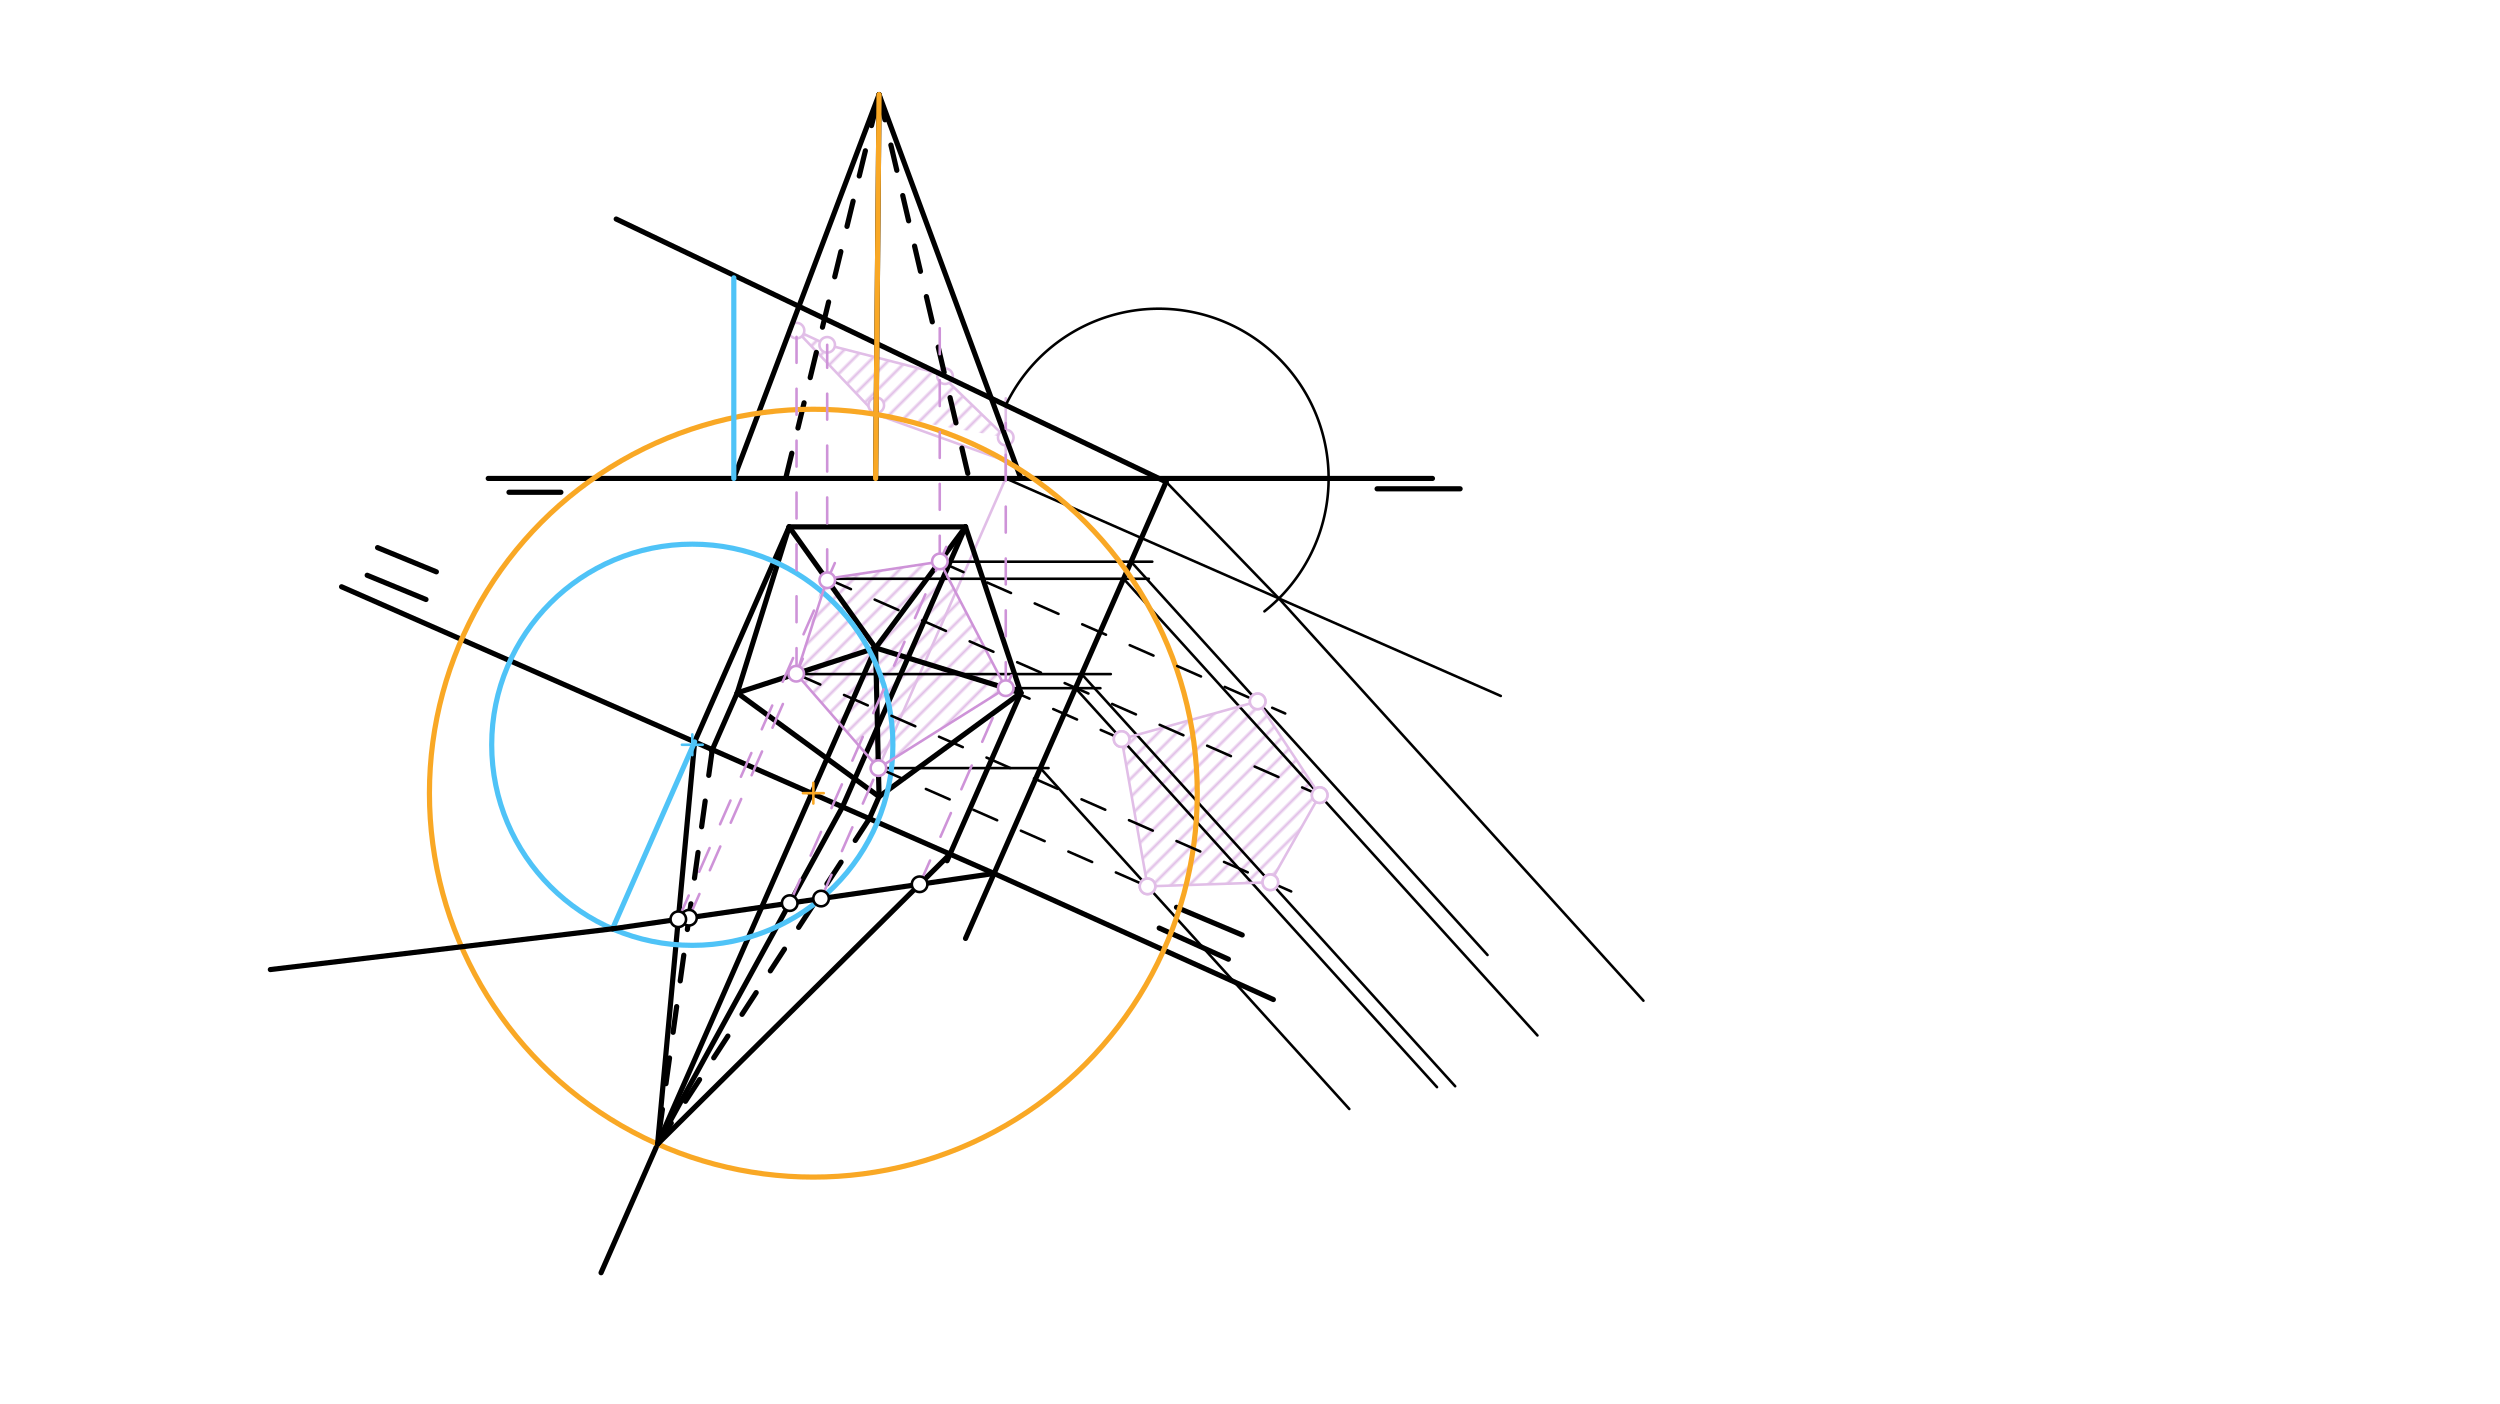 <svg xmlns="http://www.w3.org/2000/svg" class="svg--816" height="100%" preserveAspectRatio="xMidYMid meet" viewBox="0 0 963.78 541.417" width="100%"><defs><marker id="marker-arrow" markerHeight="16" markerUnits="userSpaceOnUse" markerWidth="24" orient="auto-start-reverse" refX="24" refY="4" viewBox="0 0 24 8"><path d="M 0 0 L 24 4 L 0 8 z" stroke="inherit"></path></marker></defs><g class="aux-layer--949"><g class="element--733"><defs><pattern height="5" id="fill_179_9rv1ts__pattern-stripes" patternTransform="rotate(-45)" patternUnits="userSpaceOnUse" width="5"><rect fill="#E1BEE7" height="1" transform="translate(0,0)" width="5"></rect></pattern></defs><g fill="url(#fill_179_9rv1ts__pattern-stripes)"><path d="M 307.073 127.453 L 318.889 132.934 L 362.281 144.062 L 387.731 168.676 L 337.778 159.767 L 307.073 127.453 Z" stroke="none"></path></g></g><g class="element--733"><defs><pattern height="5" id="fill_185_ccyjes__pattern-stripes" patternTransform="rotate(-45)" patternUnits="userSpaceOnUse" width="5"><rect fill="#E1BEE7" height="1" transform="translate(0,0)" width="5"></rect></pattern></defs><g fill="url(#fill_185_ccyjes__pattern-stripes)"><path d="M 317.556 223.111 L 362.281 216.536 L 387.731 265.308 L 338.633 296.109 L 307.073 259.871 L 317.556 223.111 Z" stroke="none"></path></g></g><g class="element--733"><defs><pattern height="5" id="fill_225_ekg19x__pattern-stripes" patternTransform="rotate(-45)" patternUnits="userSpaceOnUse" width="5"><rect fill="#E1BEE7" height="1" transform="translate(0,0)" width="5"></rect></pattern></defs><g fill="url(#fill_225_ekg19x__pattern-stripes)"><path d="M 432.395 284.933 L 484.843 270.389 L 508.753 306.536 L 489.732 340.13 L 442.393 341.7 L 432.395 284.933 Z" stroke="none"></path></g></g><g class="element--733"><line stroke="#E1BEE7" stroke-dasharray="none" stroke-linecap="round" stroke-width="1" x1="338.633" x2="387.537" y1="296.109" y2="184.81"></line></g><g class="element--733"><line stroke="#E1BEE7" stroke-dasharray="none" stroke-linecap="round" stroke-width="1" x1="387.731" x2="387.731" y1="184.444" y2="153.557"></line></g><g class="element--733"><line stroke="#E1BEE7" stroke-dasharray="none" stroke-linecap="round" stroke-width="1" x1="307.073" x2="318.889" y1="127.453" y2="132.934"></line></g><g class="element--733"><line stroke="#E1BEE7" stroke-dasharray="none" stroke-linecap="round" stroke-width="1" x1="362.281" x2="387.731" y1="144.062" y2="168.676"></line></g><g class="element--733"><line stroke="#E1BEE7" stroke-dasharray="none" stroke-linecap="round" stroke-width="1" x1="387.731" x2="337.778" y1="177.701" y2="159.767"></line></g><g class="element--733"><line stroke="#E1BEE7" stroke-dasharray="none" stroke-linecap="round" stroke-width="1" x1="337.778" x2="307.073" y1="159.767" y2="127.453"></line></g><g class="element--733"><line stroke="#E1BEE7" stroke-dasharray="none" stroke-linecap="round" stroke-width="1" x1="318.889" x2="362.281" y1="132.934" y2="144.062"></line></g><g class="element--733"><line stroke="#000000" stroke-dasharray="none" stroke-linecap="round" stroke-width="1" x1="387.731" x2="578.57" y1="184.444" y2="268.298"></line></g><g class="element--733"><path d="M 387.731 156.227 A 65.432 65.432 0 1 1 487.459 235.683" fill="none" stroke="#000000" stroke-dasharray="none" stroke-linecap="round" stroke-width="1"></path></g><g class="element--733"><line stroke="#000000" stroke-dasharray="none" stroke-linecap="round" stroke-width="1" x1="449.556" x2="493.032" y1="185.778" y2="230.713"></line></g><g class="element--733"><line stroke="#000000" stroke-dasharray="none" stroke-linecap="round" stroke-width="1" x1="493.032" x2="633.556" y1="230.713" y2="385.778"></line></g><g class="element--733"><line stroke="#000000" stroke-dasharray="none" stroke-linecap="round" stroke-width="1" x1="362.281" x2="444.222" y1="216.536" y2="216.536"></line></g><g class="element--733"><line stroke="#000000" stroke-dasharray="none" stroke-linecap="round" stroke-width="1" x1="387.731" x2="424.222" y1="265.308" y2="265.308"></line></g><g class="element--733"><line stroke="#000000" stroke-dasharray="none" stroke-linecap="round" stroke-width="1" x1="307.073" x2="428.222" y1="259.871" y2="259.871"></line></g><g class="element--733"><line stroke="#000000" stroke-dasharray="none" stroke-linecap="round" stroke-width="1" x1="318.889" x2="442.889" y1="223.111" y2="223.111"></line></g><g class="element--733"><line stroke="#000000" stroke-dasharray="none" stroke-linecap="round" stroke-width="1" x1="338.633" x2="404.222" y1="296.109" y2="296.109"></line></g><g class="element--733"><line stroke="#000000" stroke-dasharray="none" stroke-linecap="round" stroke-width="1" x1="436.04" x2="573.45" y1="216.536" y2="368.165"></line></g><g class="element--733"><line stroke="#000000" stroke-dasharray="none" stroke-linecap="round" stroke-width="1" x1="433.152" x2="592.704" y1="223.111" y2="399.174"></line></g><g class="element--733"><line stroke="#000000" stroke-dasharray="none" stroke-linecap="round" stroke-width="1" x1="416.999" x2="560.983" y1="259.871" y2="418.754"></line></g><g class="element--733"><line stroke="#000000" stroke-dasharray="none" stroke-linecap="round" stroke-width="1" x1="401.077" x2="520.174" y1="296.109" y2="427.53"></line></g><g class="element--733"><line stroke="#000000" stroke-dasharray="none" stroke-linecap="round" stroke-width="1" x1="414.61" x2="553.981" y1="265.308" y2="419.101"></line></g><g class="element--733"><line stroke="#E1BEE7" stroke-dasharray="none" stroke-linecap="round" stroke-width="1" x1="508.753" x2="484.843" y1="306.536" y2="270.389"></line></g><g class="element--733"><line stroke="#E1BEE7" stroke-dasharray="none" stroke-linecap="round" stroke-width="1" x1="432.395" x2="442.393" y1="284.933" y2="341.7"></line></g><g class="element--733"><line stroke="#E1BEE7" stroke-dasharray="none" stroke-linecap="round" stroke-width="1" x1="442.393" x2="489.732" y1="341.7" y2="340.13"></line></g><g class="element--733"><line stroke="#E1BEE7" stroke-dasharray="none" stroke-linecap="round" stroke-width="1" x1="489.732" x2="508.753" y1="340.13" y2="306.536"></line></g><g class="element--733"><line stroke="#E1BEE7" stroke-dasharray="none" stroke-linecap="round" stroke-width="1" x1="484.843" x2="432.395" y1="270.389" y2="284.933"></line></g><g class="element--733"><circle cx="337.81" cy="156.227" r="3" stroke="#E1BEE7" stroke-width="1" fill="#ffffff"></circle>}</g><g class="element--733"><circle cx="307.073" cy="127.453" r="3" stroke="#E1BEE7" stroke-width="1" fill="#ffffff"></circle>}</g><g class="element--733"><circle cx="318.889" cy="132.934" r="3" stroke="#E1BEE7" stroke-width="1" fill="#ffffff"></circle>}</g><g class="element--733"><circle cx="387.731" cy="168.676" r="3" stroke="#E1BEE7" stroke-width="1" fill="#ffffff"></circle>}</g><g class="element--733"><circle cx="364.325" cy="145.039" r="3" stroke="#E1BEE7" stroke-width="1" fill="#ffffff"></circle>}</g><g class="element--733"><circle cx="484.843" cy="270.389" r="3" stroke="#E1BEE7" stroke-width="1" fill="#ffffff"></circle>}</g><g class="element--733"><circle cx="432.395" cy="284.933" r="3" stroke="#E1BEE7" stroke-width="1" fill="#ffffff"></circle>}</g><g class="element--733"><circle cx="442.393" cy="341.7" r="3" stroke="#E1BEE7" stroke-width="1" fill="#ffffff"></circle>}</g><g class="element--733"><circle cx="489.732" cy="340.13" r="3" stroke="#E1BEE7" stroke-width="1" fill="#ffffff"></circle>}</g><g class="element--733"><circle cx="508.753" cy="306.536" r="3" stroke="#E1BEE7" stroke-width="1" fill="#ffffff"></circle>}</g></g><g class="main-layer--75a"><g class="element--733"><line stroke="#000000" stroke-dasharray="none" stroke-linecap="round" stroke-width="2" x1="237.556" x2="449.556" y1="84.444" y2="185.778"></line></g><g class="element--733"><line stroke="#000000" stroke-dasharray="none" stroke-linecap="round" stroke-width="2" x1="449.556" x2="372.222" y1="185.778" y2="361.778"></line></g><g class="element--733"><line stroke="#000000" stroke-dasharray="none" stroke-linecap="round" stroke-width="2" x1="338.889" x2="282.889" y1="36.444" y2="184.444"></line></g><g class="element--733"><line stroke="#000000" stroke-dasharray="none" stroke-linecap="round" stroke-width="2" x1="282.889" x2="188.222" y1="184.444" y2="184.444"></line></g><g class="element--733"><line stroke="#000000" stroke-dasharray="none" stroke-linecap="round" stroke-width="2" x1="282.889" x2="552.222" y1="184.444" y2="184.444"></line></g><g class="element--733"><line stroke="#000000" stroke-dasharray="none" stroke-linecap="round" stroke-width="2" x1="393.556" x2="338.889" y1="184.444" y2="36.444"></line></g><g class="element--733"><line stroke="#000000" stroke-dasharray="none" stroke-linecap="round" stroke-width="2" x1="338.889" x2="337.556" y1="36.444" y2="184.444"></line></g><g class="element--733"><line stroke="#000000" stroke-dasharray="none" stroke-linecap="round" stroke-width="2" x1="304.222" x2="372.222" y1="203.111" y2="203.111"></line></g><g class="element--733"><line stroke="#000000" stroke-dasharray="none" stroke-linecap="round" stroke-width="2" x1="372.222" x2="393.556" y1="203.111" y2="267.111"></line></g><g class="element--733"><line stroke="#000000" stroke-dasharray="none" stroke-linecap="round" stroke-width="2" x1="393.556" x2="338.889" y1="267.111" y2="307.111"></line></g><g class="element--733"><line stroke="#000000" stroke-dasharray="none" stroke-linecap="round" stroke-width="2" x1="338.889" x2="284.222" y1="307.111" y2="267.111"></line></g><g class="element--733"><line stroke="#000000" stroke-dasharray="none" stroke-linecap="round" stroke-width="2" x1="284.222" x2="304.222" y1="267.111" y2="203.111"></line></g><g class="element--733"><line stroke="#000000" stroke-dasharray="none" stroke-linecap="round" stroke-width="2" x1="304.222" x2="337.556" y1="203.111" y2="249.778"></line></g><g class="element--733"><line stroke="#000000" stroke-dasharray="none" stroke-linecap="round" stroke-width="2" x1="337.556" x2="372.222" y1="249.778" y2="203.111"></line></g><g class="element--733"><line stroke="#000000" stroke-dasharray="none" stroke-linecap="round" stroke-width="2" x1="337.556" x2="338.889" y1="249.778" y2="307.111"></line></g><g class="element--733"><line stroke="#000000" stroke-dasharray="none" stroke-linecap="round" stroke-width="2" x1="337.556" x2="393.556" y1="249.778" y2="267.111"></line></g><g class="element--733"><line stroke="#000000" stroke-dasharray="none" stroke-linecap="round" stroke-width="2" x1="337.556" x2="284.222" y1="249.778" y2="267.111"></line></g><g class="element--733"><line stroke="#000000" stroke-dasharray="10" stroke-linecap="round" stroke-width="2" x1="302.889" x2="338.889" y1="184.444" y2="36.444"></line></g><g class="element--733"><line stroke="#000000" stroke-dasharray="10" stroke-linecap="round" stroke-width="2" x1="338.889" x2="373.571" y1="36.444" y2="184.51"></line></g><g class="element--733"><line stroke="#000000" stroke-dasharray="none" stroke-linecap="round" stroke-width="2" x1="216.222" x2="196.222" y1="189.778" y2="189.778"></line></g><g class="element--733"><line stroke="#000000" stroke-dasharray="none" stroke-linecap="round" stroke-width="2" x1="530.889" x2="562.889" y1="188.444" y2="188.444"></line></g><g class="element--733"><line stroke="#000000" stroke-dasharray="none" stroke-linecap="round" stroke-width="2" x1="383.226" x2="131.678" y1="336.734" y2="226.205"></line></g><g class="element--733"><line stroke="#000000" stroke-dasharray="none" stroke-linecap="round" stroke-width="2" x1="383.226" x2="490.889" y1="336.734" y2="385.333"></line></g><g class="element--733"><line stroke="#000000" stroke-dasharray="none" stroke-linecap="round" stroke-width="2" x1="473.556" x2="446.889" y1="369.778" y2="357.778"></line></g><g class="element--733"><line stroke="#000000" stroke-dasharray="none" stroke-linecap="round" stroke-width="2" x1="453.556" x2="478.889" y1="349.778" y2="360.444"></line></g><g class="element--733"><line stroke="#000000" stroke-dasharray="none" stroke-linecap="round" stroke-width="2" x1="141.556" x2="164.222" y1="221.778" y2="231.111"></line></g><g class="element--733"><line stroke="#000000" stroke-dasharray="none" stroke-linecap="round" stroke-width="2" x1="145.556" x2="168.222" y1="211.111" y2="220.444"></line></g><g class="element--733"><line stroke="#000000" stroke-dasharray="none" stroke-linecap="round" stroke-width="2" x1="337.556" x2="231.719" y1="249.778" y2="490.648"></line></g><g class="element--733"><line stroke="#000000" stroke-dasharray="none" stroke-linecap="round" stroke-width="2" x1="338.889" x2="335.154" y1="307.111" y2="315.611"></line></g><g class="element--733"><line stroke="#000000" stroke-dasharray="none" stroke-linecap="round" stroke-width="2" x1="393.556" x2="365.119" y1="267.111" y2="331.828"></line></g><g class="element--733"><line stroke="#000000" stroke-dasharray="none" stroke-linecap="round" stroke-width="2" x1="372.222" x2="324.791" y1="203.111" y2="311.058"></line></g><g class="element--733"><line stroke="#000000" stroke-dasharray="none" stroke-linecap="round" stroke-width="2" x1="304.222" x2="267.125" y1="203.111" y2="287.538"></line></g><g class="element--733"><line stroke="#000000" stroke-dasharray="none" stroke-linecap="round" stroke-width="2" x1="284.222" x2="274.364" y1="267.111" y2="289.547"></line></g><g class="element--733"><line stroke="#F9A825" stroke-dasharray="none" stroke-linecap="round" stroke-width="2" x1="338.889" x2="337.556" y1="36.444" y2="184.444"></line></g><g class="element--733"><g class="center--a87"><line x1="309.556" y1="305.778" x2="317.556" y2="305.778" stroke="#F9A825" stroke-width="1" stroke-linecap="round"></line><line x1="313.556" y1="301.778" x2="313.556" y2="309.778" stroke="#F9A825" stroke-width="1" stroke-linecap="round"></line><circle class="hit--87b" cx="313.556" cy="305.778" r="4" stroke="none" fill="transparent"></circle></g><circle cx="313.556" cy="305.778" fill="none" r="148.006" stroke="#F9A825" stroke-dasharray="none" stroke-width="2"></circle></g><g class="element--733"><line stroke="#000000" stroke-dasharray="none" stroke-linecap="round" stroke-width="2" x1="267.795" x2="253.509" y1="286.014" y2="441.056"></line></g><g class="element--733"><line stroke="#000000" stroke-dasharray="none" stroke-linecap="round" stroke-width="2" x1="324.791" x2="253.509" y1="311.058" y2="441.056"></line></g><g class="element--733"><line stroke="#000000" stroke-dasharray="10" stroke-linecap="round" stroke-width="2" x1="274.602" x2="253.509" y1="289.005" y2="441.056"></line></g><g class="element--733"><line stroke="#000000" stroke-dasharray="10" stroke-linecap="round" stroke-width="2" x1="335.154" x2="253.509" y1="315.611" y2="441.056"></line></g><g class="element--733"><line stroke="#4FC3F7" stroke-dasharray="none" stroke-linecap="round" stroke-width="2" x1="282.889" x2="282.889" y1="184.444" y2="107.111"></line></g><g class="element--733"><g class="center--a87"><line x1="262.889" y1="287.111" x2="270.889" y2="287.111" stroke="#4FC3F7" stroke-width="1" stroke-linecap="round"></line><line x1="266.889" y1="283.111" x2="266.889" y2="291.111" stroke="#4FC3F7" stroke-width="1" stroke-linecap="round"></line><circle class="hit--87b" cx="266.889" cy="287.111" r="4" stroke="none" fill="transparent"></circle></g><circle cx="266.889" cy="287.111" fill="none" r="77.333" stroke="#4FC3F7" stroke-dasharray="none" stroke-width="2"></circle></g><g class="element--733"><line stroke="#4FC3F7" stroke-dasharray="none" stroke-linecap="round" stroke-width="2" x1="267.795" x2="236.136" y1="286.014" y2="358.067"></line></g><g class="element--733"><line stroke="#000000" stroke-dasharray="none" stroke-linecap="round" stroke-width="2" x1="383.226" x2="236.136" y1="336.734" y2="358.067"></line></g><g class="element--733"><line stroke="#000000" stroke-dasharray="none" stroke-linecap="round" stroke-width="2" x1="236.136" x2="104.222" y1="358.067" y2="373.778"></line></g><g class="element--733"><line stroke="#000000" stroke-dasharray="none" stroke-linecap="round" stroke-width="2" x1="366.243" x2="253.509" y1="329.272" y2="441.056"></line></g><g class="element--733"><line stroke="#CE93D8" stroke-dasharray="10" stroke-linecap="round" stroke-width="1" x1="261.495" x2="323.104" y1="354.389" y2="214.175"></line></g><g class="element--733"><line stroke="#CE93D8" stroke-dasharray="10" stroke-linecap="round" stroke-width="1" x1="265.615" x2="309.485" y1="353.791" y2="253.949"></line></g><g class="element--733"><line stroke="#CE93D8" stroke-dasharray="10" stroke-linecap="round" stroke-width="1" x1="304.447" x2="364.943" y1="348.159" y2="210.478"></line></g><g class="element--733"><line stroke="#CE93D8" stroke-dasharray="10" stroke-linecap="round" stroke-width="1" x1="316.532" x2="339.506" y1="346.407" y2="294.122"></line></g><g class="element--733"><line stroke="#CE93D8" stroke-dasharray="10" stroke-linecap="round" stroke-width="1" x1="354.518" x2="389.9" y1="340.898" y2="260.373"></line></g><g class="element--733"><line stroke="#CE93D8" stroke-dasharray="none" stroke-linecap="round" stroke-width="1" x1="318.889" x2="362.889" y1="223.111" y2="216.444"></line></g><g class="element--733"><line stroke="#CE93D8" stroke-dasharray="none" stroke-linecap="round" stroke-width="1" x1="362.281" x2="387.731" y1="216.536" y2="265.308"></line></g><g class="element--733"><line stroke="#CE93D8" stroke-dasharray="none" stroke-linecap="round" stroke-width="1" x1="338.633" x2="387.731" y1="296.109" y2="265.308"></line></g><g class="element--733"><line stroke="#CE93D8" stroke-dasharray="none" stroke-linecap="round" stroke-width="1" x1="306.947" x2="338.633" y1="259.726" y2="296.109"></line></g><g class="element--733"><line stroke="#CE93D8" stroke-dasharray="none" stroke-linecap="round" stroke-width="1" x1="318.889" x2="306.889" y1="223.111" y2="260.444"></line></g><g class="element--733"><line stroke="#CE93D8" stroke-dasharray="10" stroke-linecap="round" stroke-width="1" x1="307.073" x2="307.073" y1="259.871" y2="127.453"></line></g><g class="element--733"><line stroke="#CE93D8" stroke-dasharray="10" stroke-linecap="round" stroke-width="1" x1="318.889" x2="318.889" y1="221.778" y2="132.934"></line></g><g class="element--733"><line stroke="#CE93D8" stroke-dasharray="10" stroke-linecap="round" stroke-width="1" x1="362.281" x2="362.281" y1="216.536" y2="123.111"></line></g><g class="element--733"><line stroke="#CE93D8" stroke-dasharray="10" stroke-linecap="round" stroke-width="1" x1="387.731" x2="387.731" y1="265.308" y2="163.111"></line></g><g class="element--733"><line stroke="#000000" stroke-dasharray="10" stroke-linecap="round" stroke-width="1" x1="362.281" x2="495.465" y1="216.536" y2="275.057"></line></g><g class="element--733"><line stroke="#000000" stroke-dasharray="10" stroke-linecap="round" stroke-width="1" x1="318.889" x2="510.913" y1="223.111" y2="307.485"></line></g><g class="element--733"><line stroke="#000000" stroke-dasharray="10" stroke-linecap="round" stroke-width="1" x1="387.731" x2="438.69" y1="265.308" y2="287.699"></line></g><g class="element--733"><line stroke="#000000" stroke-dasharray="10" stroke-linecap="round" stroke-width="1" x1="307.073" x2="497.765" y1="259.871" y2="343.66"></line></g><g class="element--733"><line stroke="#000000" stroke-dasharray="10" stroke-linecap="round" stroke-width="1" x1="338.633" x2="444.418" y1="296.109" y2="342.59"></line></g><g class="element--733"><circle cx="265.615" cy="353.791" r="3" stroke="#000000" stroke-width="1" fill="#ffffff"></circle>}</g><g class="element--733"><circle cx="261.495" cy="354.389" r="3" stroke="#000000" stroke-width="1" fill="#ffffff"></circle>}</g><g class="element--733"><circle cx="304.447" cy="348.159" r="3" stroke="#000000" stroke-width="1" fill="#ffffff"></circle>}</g><g class="element--733"><circle cx="316.532" cy="346.407" r="3" stroke="#000000" stroke-width="1" fill="#ffffff"></circle>}</g><g class="element--733"><circle cx="354.518" cy="340.898" r="3" stroke="#000000" stroke-width="1" fill="#ffffff"></circle>}</g><g class="element--733"><circle cx="318.922" cy="223.691" r="3" stroke="#CE93D8" stroke-width="1" fill="#ffffff"></circle>}</g><g class="element--733"><circle cx="306.947" cy="259.726" r="3" stroke="#CE93D8" stroke-width="1" fill="#ffffff"></circle>}</g><g class="element--733"><circle cx="338.633" cy="296.109" r="3" stroke="#CE93D8" stroke-width="1" fill="#ffffff"></circle>}</g><g class="element--733"><circle cx="387.731" cy="265.308" r="3" stroke="#CE93D8" stroke-width="1" fill="#ffffff"></circle>}</g><g class="element--733"><circle cx="362.328" cy="216.43" r="3" stroke="#CE93D8" stroke-width="1" fill="#ffffff"></circle>}</g><g class="element--733"><circle cx="484.843" cy="270.389" r="3" stroke="#E1BEE7" stroke-width="1" fill="#ffffff"></circle>}</g><g class="element--733"><circle cx="508.753" cy="306.536" r="3" stroke="#E1BEE7" stroke-width="1" fill="#ffffff"></circle>}</g><g class="element--733"><circle cx="489.732" cy="340.13" r="3" stroke="#E1BEE7" stroke-width="1" fill="#ffffff"></circle>}</g><g class="element--733"><circle cx="442.393" cy="341.7" r="3" stroke="#E1BEE7" stroke-width="1" fill="#ffffff"></circle>}</g><g class="element--733"><circle cx="432.395" cy="284.933" r="3" stroke="#E1BEE7" stroke-width="1" fill="#ffffff"></circle>}</g></g><g class="snaps-layer--ac6"></g><g class="temp-layer--52d"></g></svg>